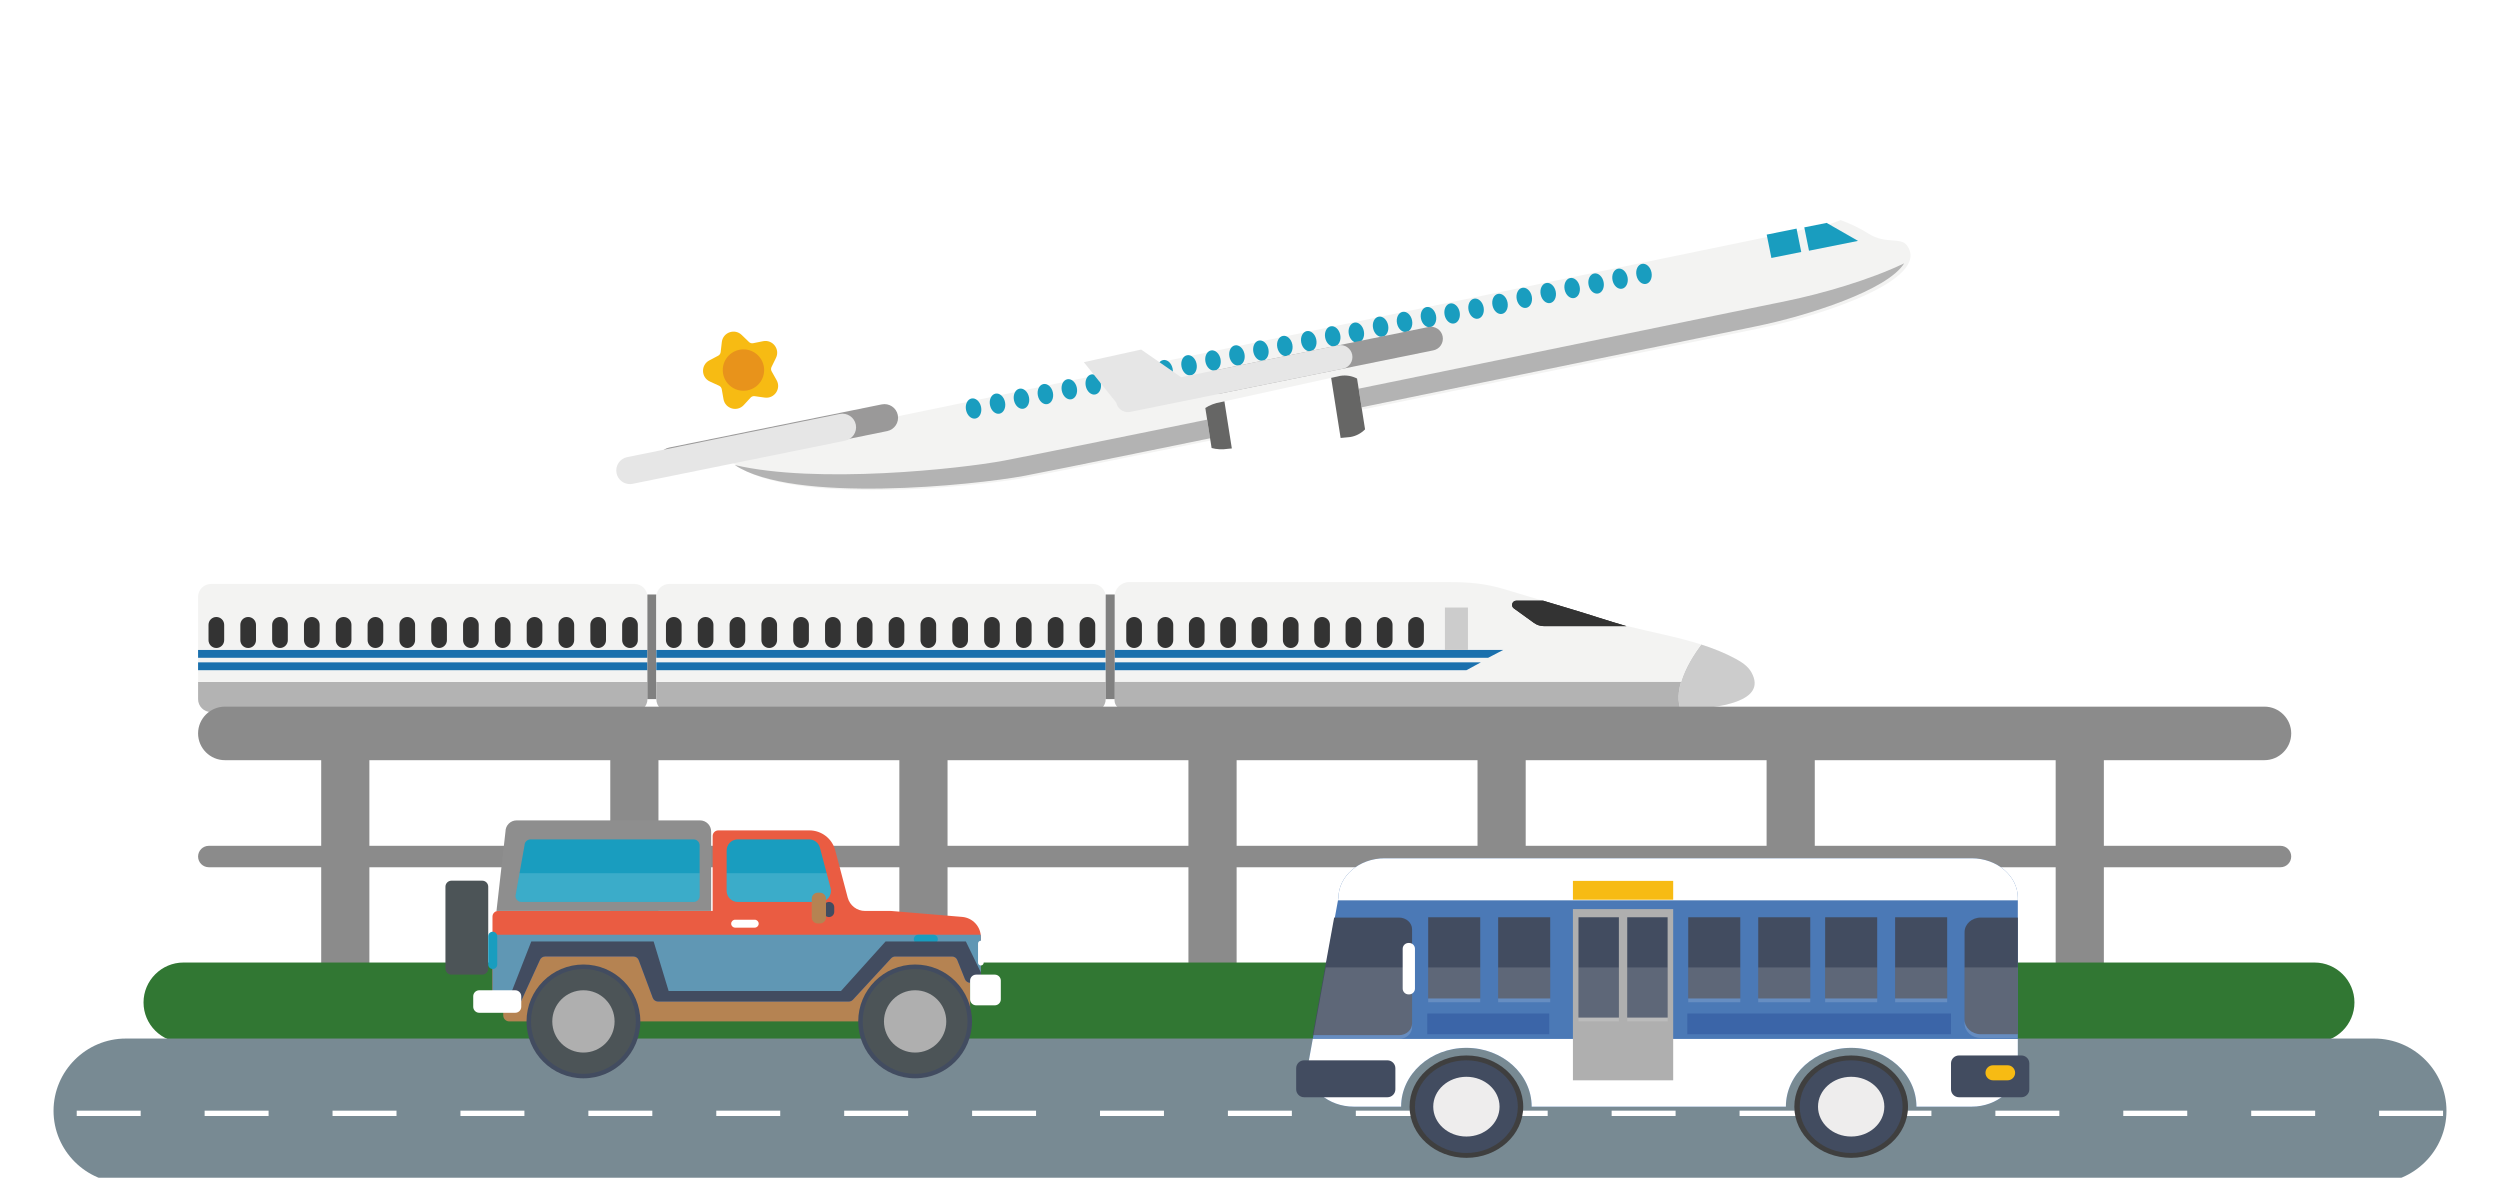 <?xml version="1.0" encoding="utf-8"?>
<!-- Generator: Adobe Illustrator 12.0.0, SVG Export Plug-In . SVG Version: 6.00 Build 51448)  -->
<!DOCTYPE svg PUBLIC "-//W3C//DTD SVG 1.1//EN" "http://www.w3.org/Graphics/SVG/1.1/DTD/svg11.dtd">
<svg  version="1.1"
	 xmlns:x="http://ns.adobe.com/Extensibility/1.0/" xmlns:i="http://ns.adobe.com/AdobeIllustrator/10.0/" xmlns:graph="http://ns.adobe.com/Graphs/1.0/" i:viewOrigin="188 407" i:rulerOrigin="0 0" i:pageBounds="0 595.2754 841.8896 0"
	 xmlns="http://www.w3.org/2000/svg" xmlns:xlink="http://www.w3.org/1999/xlink" xmlns:a="http://ns.adobe.com/AdobeSVGViewerExtensions/3.0/" width="467" height="221"
	 viewBox="0 0 467 221" overflow="visible" enable-background="new 0 0 467 221" xml:space="preserve">
<g id="レイヤー_1" i:layer="yes" i:dimmedPercent="50" i:rgbTrio="#4F008000FFFF">
	<g>
		<defs>
			<rect id="XMLID_1_" width="467" height="220"/>
		</defs>
		<clipPath id="XMLID_3_">
			<use xlink:href="#XMLID_1_" />
		</clipPath>
		<g clip-path="url(#XMLID_3_)">
			<g>
				<path i:knockout="Off" fill="#FFFFFF" d="M355.478,45.66c-1.161-1.606-3.995-0.192-7.124-2.169
					c-13.021-8.226-29.23-2.53-29.23-2.53L181.64,70.781c-7.534,0.687-18.012,0.391-27.644-4.029
					c-17.417-7.991-25.313-12.667-25.313-12.667l-13.229,2.829l19.224,24.484c-0.191,0.978-0.401,3.339,1.564,4.938
					c9.891,8.045,45.313,4.434,54.935,2.647s124.916-25.41,136.774-27.838C339.809,58.716,360.052,51.987,355.478,45.66z"/>
				<path i:knockout="Off" fill="#F3F3F2" d="M356.225,45.85c-1.16-1.605-3.994-0.192-7.123-2.168
					c-1.719-1.086-3.494-1.923-5.279-2.569l-1.861,0.713L135.542,84.392c0.232,0.742,0.666,1.498,1.447,2.133
					c9.891,8.045,45.314,4.434,54.935,2.647c9.621-1.787,124.916-25.41,136.774-27.838C340.556,58.906,360.799,52.177,356.225,45.85
					z"/>
				<g>
					
						<ellipse i:knockout="Off" transform="matrix(0.981 -0.197 0.197 0.981 -11.462 37.227)" fill="#199DBF" cx="181.737" cy="76.335" rx="1.432" ry="1.909"/>
					
						<ellipse i:knockout="Off" transform="matrix(0.981 -0.197 0.197 0.981 -11.197 38.082)" fill="#199DBF" cx="186.208" cy="75.438" rx="1.432" ry="1.909"/>
					
						<ellipse i:knockout="Off" transform="matrix(0.981 -0.197 0.197 0.981 -10.929 38.917)" fill="#199DBF" cx="190.678" cy="74.542" rx="1.431" ry="1.909"/>
					
						<ellipse i:knockout="Off" transform="matrix(0.981 -0.197 0.197 0.981 -10.672 39.812)" fill="#199DBF" cx="195.149" cy="73.646" rx="1.432" ry="1.909"/>
					
						<ellipse i:knockout="Off" transform="matrix(0.981 -0.197 0.197 0.981 -10.408 40.674)" fill="#199DBF" cx="199.619" cy="72.749" rx="1.432" ry="1.909"/>
					
						<ellipse i:knockout="Off" transform="matrix(0.981 -0.197 0.197 0.981 -10.145 41.535)" fill="#199DBF" cx="204.09" cy="71.853" rx="1.432" ry="1.909"/>
					
						<ellipse i:knockout="Off" transform="matrix(0.981 -0.197 0.197 0.981 -9.881 42.397)" fill="#199DBF" cx="208.561" cy="70.956" rx="1.432" ry="1.909"/>
					
						<ellipse i:knockout="Off" transform="matrix(0.981 -0.197 0.197 0.981 -9.618 43.266)" fill="#199DBF" cx="213.031" cy="70.06" rx="1.431" ry="1.909"/>
					
						<ellipse i:knockout="Off" transform="matrix(0.981 -0.197 0.197 0.981 -9.355 44.128)" fill="#199DBF" cx="217.502" cy="69.164" rx="1.431" ry="1.909"/>
					
						<ellipse i:knockout="Off" transform="matrix(0.981 -0.197 0.197 0.981 -9.091 44.989)" fill="#199DBF" cx="221.973" cy="68.267" rx="1.431" ry="1.909"/>
					
						<ellipse i:knockout="Off" transform="matrix(0.981 -0.197 0.197 0.981 -8.827 45.851)" fill="#199DBF" cx="226.443" cy="67.371" rx="1.431" ry="1.909"/>
					
						<ellipse i:knockout="Off" transform="matrix(0.981 -0.197 0.197 0.981 -8.56 46.665)" fill="#199DBF" cx="230.914" cy="66.475" rx="1.431" ry="1.909"/>
					
						<ellipse i:knockout="Off" transform="matrix(0.981 -0.197 0.197 0.981 -8.297 47.526)" fill="#199DBF" cx="235.385" cy="65.578" rx="1.431" ry="1.909"/>
					
						<ellipse i:knockout="Off" transform="matrix(0.981 -0.197 0.197 0.981 -8.036 48.42)" fill="#199DBF" cx="239.855" cy="64.682" rx="1.432" ry="1.909"/>
					
						<ellipse i:knockout="Off" transform="matrix(0.981 -0.197 0.197 0.981 -7.772 49.281)" fill="#199DBF" cx="244.326" cy="63.785" rx="1.432" ry="1.909"/>
					
						<ellipse i:knockout="Off" transform="matrix(0.981 -0.197 0.197 0.981 -7.508 50.143)" fill="#199DBF" cx="248.796" cy="62.889" rx="1.432" ry="1.909"/>
					
						<ellipse i:knockout="Off" transform="matrix(0.981 -0.196 0.196 0.981 -7.243 50.961)" fill="#199DBF" cx="253.267" cy="61.993" rx="1.432" ry="1.909"/>
					
						<ellipse i:knockout="Off" transform="matrix(0.981 -0.197 0.197 0.981 -6.982 51.866)" fill="#199DBF" cx="257.738" cy="61.096" rx="1.432" ry="1.909"/>
					
						<ellipse i:knockout="Off" transform="matrix(0.981 -0.197 0.197 0.981 -6.718 52.727)" fill="#199DBF" cx="262.208" cy="60.2" rx="1.432" ry="1.909"/>
					
						<ellipse i:knockout="Off" transform="matrix(0.981 -0.197 0.197 0.981 -6.455 53.589)" fill="#199DBF" cx="266.679" cy="59.303" rx="1.432" ry="1.909"/>
					
						<ellipse i:knockout="Off" transform="matrix(0.981 -0.196 0.196 0.981 -6.19 54.404)" fill="#199DBF" cx="271.15" cy="58.407" rx="1.432" ry="1.908"/>
					
						<ellipse i:knockout="Off" transform="matrix(0.981 -0.196 0.196 0.981 -5.927 55.265)" fill="#199DBF" cx="275.621" cy="57.511" rx="1.432" ry="1.909"/>
					
						<ellipse i:knockout="Off" transform="matrix(0.981 -0.196 0.196 0.981 -5.664 56.125)" fill="#199DBF" cx="280.091" cy="56.614" rx="1.432" ry="1.909"/>
					
						<ellipse i:knockout="Off" transform="matrix(0.981 -0.197 0.197 0.981 -5.401 57.035)" fill="#199DBF" cx="284.562" cy="55.718" rx="1.432" ry="1.909"/>
					
						<ellipse i:knockout="Off" transform="matrix(0.981 -0.197 0.197 0.981 -5.137 57.896)" fill="#199DBF" cx="289.033" cy="54.822" rx="1.432" ry="1.909"/>
					
						<ellipse i:knockout="Off" transform="matrix(0.981 -0.197 0.197 0.981 -4.874 58.728)" fill="#199DBF" cx="293.503" cy="53.925" rx="1.431" ry="1.909"/>
					
						<ellipse i:knockout="Off" transform="matrix(0.981 -0.197 0.197 0.981 -4.61 59.639)" fill="#199DBF" cx="297.974" cy="53.029" rx="1.431" ry="1.909"/>
					
						<ellipse i:knockout="Off" transform="matrix(0.981 -0.197 0.197 0.981 -4.346 60.501)" fill="#199DBF" cx="302.444" cy="52.133" rx="1.431" ry="1.909"/>
					
						<ellipse i:knockout="Off" transform="matrix(0.981 -0.197 0.197 0.981 -4.082 61.363)" fill="#199DBF" cx="306.915" cy="51.236" rx="1.431" ry="1.909"/>
				</g>
				<path i:knockout="Off" fill="#B3B3B3" d="M333.782,56.206c-12.677,2.603-135.935,27.921-146.22,29.837
					c-8.364,1.559-34.967,4.42-50.306,0.823c10.878,7.263,44.753,3.764,54.128,2.015c9.62-1.794,124.896-25.507,136.752-27.944
					c9.515-1.956,24.417-6.687,27.568-11.748C349.267,52.291,340.33,54.861,333.782,56.206z"/>
				<g i:knockout="Off">
					<path i:knockout="Off" fill="#9A9999" d="M125.638,88.639c-1.239,0.066-2.373-0.783-2.627-2.036
						c-0.279-1.377,0.61-2.721,1.988-3l39.709-8.063c1.382-0.278,2.721,0.61,3.001,1.988c0.279,1.377-0.61,2.721-1.988,3.001
						l-39.709,8.063C125.886,88.616,125.761,88.632,125.638,88.639z"/>
				</g>
				<g i:knockout="Off">
					<path i:knockout="Off" fill="#E6E6E6" d="M117.795,90.426c-1.239,0.066-2.372-0.783-2.626-2.036
						c-0.28-1.377,0.61-2.721,1.988-3l39.709-8.063c1.381-0.278,2.721,0.61,3,1.988s-0.61,2.721-1.987,3l-39.709,8.063
						C118.044,90.403,117.919,90.419,117.795,90.426z"/>
				</g>
				<g i:knockout="Off">
					<line i:knockout="Off" fill="#FFFFFF" x1="227.595" y1="71.328" x2="267.305" y2="63.265"/>
					<path i:knockout="Off" fill="#9A9999" d="M227.71,73.552c-1.083,0.058-2.075-0.685-2.298-1.781
						c-0.245-1.205,0.534-2.38,1.739-2.625l39.709-8.063c1.203-0.241,2.381,0.534,2.625,1.739c0.245,1.206-0.533,2.38-1.739,2.625
						l-39.709,8.063C227.929,73.532,227.819,73.546,227.71,73.552z"/>
				</g>
				<path i:knockout="Off" fill="#E6E6E6" d="M252.59,66.252c-0.244-1.206-1.42-1.982-2.625-1.739l-29.323,5.954l-7.472-5.17
					l-10.706,2.358l6.052,7.546c0.223,1.096,1.214,1.839,2.298,1.781c0.108-0.006,0.218-0.02,0.328-0.042l39.709-8.063
					C252.057,68.633,252.835,67.458,252.59,66.252z"/>
				<g>
					<path i:knockout="Off" fill="#FFFFFF" d="M250.405,70.199l-22.414,4.932c-1.072,0.169-2.04,0.554-2.842,1.078l1.179,7.48
						c0.924,0.251,1.963,0.321,3.036,0.151l22.845-2.201c1.085-0.171,2.04-0.689,2.785-1.436l-1.496-9.496
						C252.559,70.228,251.49,70.028,250.405,70.199z"/>
					<path i:knockout="Off" fill="#666665" d="M228.72,74.971l-0.728,0.16c-1.072,0.169-2.04,0.554-2.842,1.078l1.179,7.48
						c0.924,0.251,1.963,0.321,3.036,0.151l0.742-0.071L228.72,74.971z"/>
					<path i:knockout="Off" fill="#666665" d="M250.405,70.199l-1.746,0.385l1.769,11.227l1.781-0.171
						c1.085-0.171,2.04-0.689,2.785-1.436l-1.496-9.496C252.559,70.228,251.49,70.028,250.405,70.199z"/>
				</g>
				<polygon i:knockout="Off" fill="#199DBF" points="337.918,46.835 347.08,44.998 341.215,41.635 337.043,42.472 				"/>
				
					<rect x="330.212" y="43.315" i:knockout="Off" transform="matrix(0.981 -0.197 0.197 0.981 -2.452 66.383)" fill="#199DBF" width="5.686" height="4.45"/>
				<path i:knockout="Off" fill="#F7BB13" d="M144.951,66.858l-0.83,1.696c-0.127,0.259-0.118,0.563,0.023,0.814l0.927,1.646
					c0.894,1.587-0.42,3.511-2.224,3.255l-1.87-0.265c-0.285-0.041-0.572,0.062-0.768,0.274l-1.278,1.39
					c-1.233,1.341-3.469,0.686-3.783-1.109l-0.326-1.86c-0.05-0.284-0.236-0.525-0.498-0.646l-1.717-0.786
					c-1.657-0.759-1.724-3.087-0.115-3.941l1.668-0.884c0.255-0.135,0.427-0.387,0.46-0.673l0.217-1.875
					c0.209-1.81,2.403-2.594,3.712-1.327l1.357,1.313c0.207,0.2,0.5,0.286,0.782,0.229l1.851-0.373
					C144.329,63.377,145.752,65.222,144.951,66.858z"/>
				<circle i:knockout="Off" fill="#E8931B" cx="138.877" cy="69.128" r="3.866"/>
			</g>
		</g>
		<g clip-path="url(#XMLID_3_)">
			<path i:knockout="Off" fill="#333333" d="M40.414,121.045L40.414,121.045c-0.809,0-1.463-0.654-1.463-1.463v-2.865
				c0-0.808,0.655-1.463,1.463-1.463l0,0c0.808,0,1.463,0.655,1.463,1.463v2.865C41.877,120.391,41.222,121.045,40.414,121.045z"/>
			<g>
				<path i:knockout="Off" fill="#B3B3B3" d="M37,127.38v3.214c0,1.334,1.082,2.416,2.416,2.416h79.112
					c1.334,0,2.416-1.082,2.416-2.416v-3.214H37z"/>
				<path i:knockout="Off" fill="#F3F3F2" d="M120.943,111.498c0-1.334-1.082-2.416-2.416-2.416H39.416
					c-1.334,0-2.416,1.082-2.416,2.416v15.882h83.943V111.498z"/>
			</g>
			<rect x="37" y="121.411" i:knockout="Off" fill="#1A70AD" width="83.943" height="1.463"/>
			<rect x="37" y="123.728" i:knockout="Off" fill="#1A70AD" width="83.943" height="1.464"/>
			<rect x="120.932" y="111.049" i:knockout="Off" fill="#808080" width="1.679" height="19.545"/>
			<path i:knockout="Off" fill="#333333" d="M40.414,121.045L40.414,121.045c-0.809,0-1.463-0.654-1.463-1.463v-2.865
				c0-0.808,0.655-1.463,1.463-1.463l0,0c0.808,0,1.463,0.655,1.463,1.463v2.865C41.877,120.391,41.222,121.045,40.414,121.045z"/>
			<path i:knockout="Off" fill="#333333" d="M46.357,121.045L46.357,121.045c-0.808,0-1.463-0.654-1.463-1.463v-2.865
				c0-0.808,0.655-1.463,1.463-1.463l0,0c0.808,0,1.463,0.655,1.463,1.463v2.865C47.82,120.391,47.166,121.045,46.357,121.045z"/>
			<path i:knockout="Off" fill="#333333" d="M52.301,121.045L52.301,121.045c-0.808,0-1.463-0.654-1.463-1.463v-2.865
				c0-0.808,0.655-1.463,1.463-1.463h0c0.808,0,1.463,0.655,1.463,1.463v2.865C53.764,120.391,53.109,121.045,52.301,121.045z"/>
			<path i:knockout="Off" fill="#333333" d="M58.245,121.045L58.245,121.045c-0.808,0-1.463-0.654-1.463-1.463v-2.865
				c0-0.808,0.655-1.463,1.463-1.463l0,0c0.808,0,1.463,0.655,1.463,1.463v2.865C59.708,120.391,59.053,121.045,58.245,121.045z"/>
			<path i:knockout="Off" fill="#333333" d="M64.188,121.045L64.188,121.045c-0.808,0-1.463-0.654-1.463-1.463v-2.865
				c0-0.808,0.655-1.463,1.463-1.463l0,0c0.808,0,1.463,0.655,1.463,1.463v2.865C65.651,120.391,64.997,121.045,64.188,121.045z"/>
			<path i:knockout="Off" fill="#333333" d="M70.132,121.045L70.132,121.045c-0.808,0-1.463-0.654-1.463-1.463v-2.865
				c0-0.808,0.655-1.463,1.463-1.463l0,0c0.808,0,1.463,0.655,1.463,1.463v2.865C71.595,120.391,70.94,121.045,70.132,121.045z"/>
			<path i:knockout="Off" fill="#333333" d="M76.076,121.045L76.076,121.045c-0.808,0-1.463-0.654-1.463-1.463v-2.865
				c0-0.808,0.655-1.463,1.463-1.463l0,0c0.808,0,1.463,0.655,1.463,1.463v2.865C77.539,120.391,76.884,121.045,76.076,121.045z"/>
			<path i:knockout="Off" fill="#333333" d="M82.02,121.045L82.02,121.045c-0.808,0-1.463-0.654-1.463-1.463v-2.865
				c0-0.808,0.655-1.463,1.463-1.463l0,0c0.808,0,1.463,0.655,1.463,1.463v2.865C83.482,120.391,82.828,121.045,82.02,121.045z"/>
			<path i:knockout="Off" fill="#333333" d="M87.963,121.045L87.963,121.045c-0.808,0-1.463-0.654-1.463-1.463v-2.865
				c0-0.808,0.655-1.463,1.463-1.463l0,0c0.808,0,1.463,0.655,1.463,1.463v2.865C89.426,120.391,88.771,121.045,87.963,121.045z"/>
			<path i:knockout="Off" fill="#333333" d="M93.907,121.045L93.907,121.045c-0.808,0-1.463-0.654-1.463-1.463v-2.865
				c0-0.808,0.655-1.463,1.463-1.463l0,0c0.808,0,1.463,0.655,1.463,1.463v2.865C95.37,120.391,94.715,121.045,93.907,121.045z"/>
			<path i:knockout="Off" fill="#333333" d="M99.851,121.045L99.851,121.045c-0.808,0-1.463-0.654-1.463-1.463v-2.865
				c0-0.808,0.655-1.463,1.463-1.463l0,0c0.808,0,1.463,0.655,1.463,1.463v2.865C101.313,120.391,100.658,121.045,99.851,121.045z"
				/>
			<path i:knockout="Off" fill="#333333" d="M105.794,121.045L105.794,121.045c-0.808,0-1.463-0.654-1.463-1.463v-2.865
				c0-0.808,0.655-1.463,1.463-1.463l0,0c0.808,0,1.463,0.655,1.463,1.463v2.865C107.257,120.391,106.602,121.045,105.794,121.045z"
				/>
			<path i:knockout="Off" fill="#333333" d="M111.738,121.045L111.738,121.045c-0.808,0-1.463-0.654-1.463-1.463v-2.865
				c0-0.808,0.655-1.463,1.463-1.463l0,0c0.808,0,1.463,0.655,1.463,1.463v2.865C113.201,120.391,112.546,121.045,111.738,121.045z"
				/>
			<path i:knockout="Off" fill="#333333" d="M117.682,121.045L117.682,121.045c-0.808,0-1.463-0.654-1.463-1.463v-2.865
				c0-0.808,0.655-1.463,1.463-1.463l0,0c0.808,0,1.463,0.655,1.463,1.463v2.865C119.145,120.391,118.489,121.045,117.682,121.045z"
				/>
			<g>
				<path i:knockout="Off" fill="#CCCCCC" d="M317.781,120.391c2.245,0.716,4.422,1.575,6.466,2.686
					c1.146,0.623,2.288,1.38,2.921,2.52c3.01,5.421-5.837,6.738-13.224,7.003C312.476,128.631,315.465,123.431,317.781,120.391z"/>
				<g>
					<path i:knockout="Off" fill="#F3F3F2" d="M208.189,111.475c0-1.515,1.229-2.743,2.743-2.743h31.179c6.813,0,13.624,0,20.437,0
						c2.638,0,5.275,0,7.913,0c3.862,0,6.9,0.232,10.578,1.336c3.195,0.958,6.39,1.917,9.584,2.875
						c4.45,1.335,8.891,2.88,13.396,4.019c4.524,1.143,9.28,2.001,13.762,3.43c-1.375,1.805-2.988,4.371-3.764,6.989H208.189
						V111.475z"/>
					<path i:knockout="Off" fill="#B3B3B3" d="M314.018,127.38c-0.531,1.792-0.67,3.606-0.073,5.219
						c-3.45,0.124-90.277,0.02-103.95,0.003c-0.998-0.002-1.805-0.811-1.805-1.809v-3.413H314.018z"/>
				</g>
				<g>
					<path i:knockout="Off" fill="#333333" d="M282.787,113.647l3.756,2.71c0.543,0.394,1.195,0.604,1.865,0.604h15.405
						c-3.438-0.992-6.849-2.142-10.265-3.166c-1.766-0.529-3.531-1.059-5.299-1.589h-4.996
						C282.482,112.206,282.162,113.195,282.787,113.647z"/>
				</g>
				<path i:knockout="Off" fill="#333333" d="M282.787,113.647l3.756,2.71c0.543,0.394,1.195,0.604,1.865,0.604h15.405
					c-3.438-0.992-6.849-2.142-10.265-3.166c-1.766-0.529-3.531-1.059-5.299-1.589h-4.996
					C282.482,112.206,282.162,113.195,282.787,113.647z"/>
				<polygon i:knockout="Off" fill="#1A70AD" points="276.617,123.728 208.189,123.728 208.189,125.191 273.936,125.191 				"/>
				<polygon i:knockout="Off" fill="#1A70AD" points="280.794,121.411 208.189,121.411 208.189,122.874 277.989,122.874 				"/>
				<rect x="269.912" y="113.486" i:knockout="Off" fill="#CCCCCC" width="4.298" height="7.925"/>
				<path i:knockout="Off" fill="#333333" d="M264.518,121.045L264.518,121.045c0.808,0,1.463-0.654,1.463-1.463v-2.865
					c0-0.808-0.655-1.463-1.463-1.463l0,0c-0.809,0-1.463,0.655-1.463,1.463v2.865C263.055,120.391,263.709,121.045,264.518,121.045
					z"/>
				<path i:knockout="Off" fill="#333333" d="M258.665,121.045L258.665,121.045c0.808,0,1.463-0.654,1.463-1.463v-2.865
					c0-0.808-0.655-1.463-1.463-1.463l0,0c-0.808,0-1.463,0.655-1.463,1.463v2.865C257.202,120.391,257.857,121.045,258.665,121.045
					z"/>
				<path i:knockout="Off" fill="#333333" d="M252.813,121.045L252.813,121.045c0.809,0,1.463-0.654,1.463-1.463v-2.865
					c0-0.808-0.654-1.463-1.463-1.463l0,0c-0.808,0-1.463,0.655-1.463,1.463v2.865C251.35,120.391,252.005,121.045,252.813,121.045z
					"/>
				<path i:knockout="Off" fill="#333333" d="M246.961,121.045L246.961,121.045c0.808,0,1.463-0.654,1.463-1.463v-2.865
					c0-0.808-0.655-1.463-1.463-1.463l0,0c-0.809,0-1.463,0.655-1.463,1.463v2.865C245.498,120.391,246.152,121.045,246.961,121.045
					z"/>
				<path i:knockout="Off" fill="#333333" d="M241.108,121.045L241.108,121.045c0.808,0,1.463-0.654,1.463-1.463v-2.865
					c0-0.808-0.655-1.463-1.463-1.463l0,0c-0.808,0-1.463,0.655-1.463,1.463v2.865C239.646,120.391,240.301,121.045,241.108,121.045
					z"/>
				<path i:knockout="Off" fill="#333333" d="M235.256,121.045L235.256,121.045c0.809,0,1.463-0.654,1.463-1.463v-2.865
					c0-0.808-0.654-1.463-1.463-1.463l0,0c-0.808,0-1.463,0.655-1.463,1.463v2.865C233.793,120.391,234.448,121.045,235.256,121.045
					z"/>
				<path i:knockout="Off" fill="#333333" d="M229.404,121.045L229.404,121.045c0.808,0,1.463-0.654,1.463-1.463v-2.865
					c0-0.808-0.655-1.463-1.463-1.463h0c-0.808,0-1.463,0.655-1.463,1.463v2.865C227.941,120.391,228.596,121.045,229.404,121.045z"
					/>
				<path i:knockout="Off" fill="#333333" d="M223.552,121.045L223.552,121.045c0.808,0,1.463-0.654,1.463-1.463v-2.865
					c0-0.808-0.655-1.463-1.463-1.463l0,0c-0.808,0-1.463,0.655-1.463,1.463v2.865C222.089,120.391,222.744,121.045,223.552,121.045
					z"/>
				<path i:knockout="Off" fill="#333333" d="M217.699,121.045L217.699,121.045c0.808,0,1.463-0.654,1.463-1.463v-2.865
					c0-0.808-0.655-1.463-1.463-1.463l0,0c-0.808,0-1.463,0.655-1.463,1.463v2.865C216.236,120.391,216.892,121.045,217.699,121.045
					z"/>
				<path i:knockout="Off" fill="#333333" d="M211.847,121.045L211.847,121.045c0.808,0,1.463-0.654,1.463-1.463v-2.865
					c0-0.808-0.655-1.463-1.463-1.463l0,0c-0.808,0-1.463,0.655-1.463,1.463v2.865C210.384,120.391,211.039,121.045,211.847,121.045
					z"/>
			</g>
			<path i:knockout="Off" fill="#333333" d="M203.13,121.045L203.13,121.045c0.808,0,1.463-0.654,1.463-1.463v-2.865
				c0-0.808-0.655-1.463-1.463-1.463l0,0c-0.808,0-1.463,0.655-1.463,1.463v2.865C201.667,120.391,202.322,121.045,203.13,121.045z"
				/>
			<g>
				<path i:knockout="Off" fill="#B3B3B3" d="M206.544,127.38v3.214c0,1.334-1.082,2.416-2.416,2.416h-79.111
					c-1.334,0-2.416-1.082-2.416-2.416v-3.214H206.544z"/>
				<path i:knockout="Off" fill="#F3F3F2" d="M122.601,111.498c0-1.334,1.082-2.416,2.416-2.416h79.111
					c1.334,0,2.416,1.082,2.416,2.416v15.882h-83.943V111.498z"/>
			</g>
			<rect x="122.601" y="121.411" i:knockout="Off" fill="#1A70AD" width="83.943" height="1.463"/>
			<rect x="122.601" y="123.728" i:knockout="Off" fill="#1A70AD" width="83.943" height="1.464"/>
			<rect x="206.544" y="111.049" i:knockout="Off" fill="#808080" width="1.679" height="19.545"/>
			<path i:knockout="Off" fill="#333333" d="M203.13,121.045L203.13,121.045c0.808,0,1.463-0.654,1.463-1.463v-2.865
				c0-0.808-0.655-1.463-1.463-1.463l0,0c-0.808,0-1.463,0.655-1.463,1.463v2.865C201.667,120.391,202.322,121.045,203.13,121.045z"
				/>
			<path i:knockout="Off" fill="#333333" d="M197.187,121.045L197.187,121.045c0.808,0,1.463-0.654,1.463-1.463v-2.865
				c0-0.808-0.655-1.463-1.463-1.463l0,0c-0.809,0-1.463,0.655-1.463,1.463v2.865C195.723,120.391,196.378,121.045,197.187,121.045z
				"/>
			<path i:knockout="Off" fill="#333333" d="M191.243,121.045L191.243,121.045c0.808,0,1.463-0.654,1.463-1.463v-2.865
				c0-0.808-0.655-1.463-1.463-1.463l0,0c-0.808,0-1.463,0.655-1.463,1.463v2.865C189.779,120.391,190.435,121.045,191.243,121.045z
				"/>
			<path i:knockout="Off" fill="#333333" d="M185.299,121.045L185.299,121.045c0.808,0,1.463-0.654,1.463-1.463v-2.865
				c0-0.808-0.655-1.463-1.463-1.463l0,0c-0.808,0-1.463,0.655-1.463,1.463v2.865C183.836,120.391,184.491,121.045,185.299,121.045z
				"/>
			<path i:knockout="Off" fill="#333333" d="M179.355,121.045L179.355,121.045c0.808,0,1.463-0.654,1.463-1.463v-2.865
				c0-0.808-0.655-1.463-1.463-1.463h0c-0.808,0-1.463,0.655-1.463,1.463v2.865C177.892,120.391,178.547,121.045,179.355,121.045z"
				/>
			<path i:knockout="Off" fill="#333333" d="M173.412,121.045L173.412,121.045c0.808,0,1.463-0.654,1.463-1.463v-2.865
				c0-0.808-0.655-1.463-1.463-1.463l0,0c-0.808,0-1.463,0.655-1.463,1.463v2.865C171.949,120.391,172.604,121.045,173.412,121.045z
				"/>
			<path i:knockout="Off" fill="#333333" d="M167.468,121.045L167.468,121.045c0.808,0,1.463-0.654,1.463-1.463v-2.865
				c0-0.808-0.655-1.463-1.463-1.463h0c-0.808,0-1.463,0.655-1.463,1.463v2.865C166.005,120.391,166.66,121.045,167.468,121.045z"/>
			<path i:knockout="Off" fill="#333333" d="M161.524,121.045L161.524,121.045c0.808,0,1.463-0.654,1.463-1.463v-2.865
				c0-0.808-0.655-1.463-1.463-1.463l0,0c-0.808,0-1.463,0.655-1.463,1.463v2.865C160.061,120.391,160.716,121.045,161.524,121.045z
				"/>
			<path i:knockout="Off" fill="#333333" d="M155.581,121.045L155.581,121.045c0.808,0,1.463-0.654,1.463-1.463v-2.865
				c0-0.808-0.655-1.463-1.463-1.463l0,0c-0.808,0-1.463,0.655-1.463,1.463v2.865C154.118,120.391,154.772,121.045,155.581,121.045z
				"/>
			<path i:knockout="Off" fill="#333333" d="M149.637,121.045L149.637,121.045c0.808,0,1.463-0.654,1.463-1.463v-2.865
				c0-0.808-0.655-1.463-1.463-1.463h0c-0.808,0-1.463,0.655-1.463,1.463v2.865C148.174,120.391,148.829,121.045,149.637,121.045z"
				/>
			<path i:knockout="Off" fill="#333333" d="M143.693,121.045L143.693,121.045c0.808,0,1.463-0.654,1.463-1.463v-2.865
				c0-0.808-0.655-1.463-1.463-1.463l0,0c-0.808,0-1.463,0.655-1.463,1.463v2.865C142.23,120.391,142.885,121.045,143.693,121.045z"
				/>
			<path i:knockout="Off" fill="#333333" d="M137.75,121.045L137.75,121.045c0.808,0,1.463-0.654,1.463-1.463v-2.865
				c0-0.808-0.655-1.463-1.463-1.463l0,0c-0.808,0-1.463,0.655-1.463,1.463v2.865C136.287,120.391,136.941,121.045,137.75,121.045z"
				/>
			<path i:knockout="Off" fill="#333333" d="M131.806,121.045L131.806,121.045c0.808,0,1.463-0.654,1.463-1.463v-2.865
				c0-0.808-0.655-1.463-1.463-1.463l0,0c-0.808,0-1.463,0.655-1.463,1.463v2.865C130.343,120.391,130.998,121.045,131.806,121.045z
				"/>
			<path i:knockout="Off" fill="#333333" d="M125.862,121.045L125.862,121.045c0.808,0,1.463-0.654,1.463-1.463v-2.865
				c0-0.808-0.655-1.463-1.463-1.463l0,0c-0.808,0-1.463,0.655-1.463,1.463v2.865C124.399,120.391,125.054,121.045,125.862,121.045z
				"/>
		</g>
		<g i:knockout="Off" clip-path="url(#XMLID_3_)">
			<g>
				<g i:knockout="Off">
					<path i:knockout="Off" fill="#8B8B8B" d="M428,137c0,2.75-2.25,5-5,5H42c-2.75,0-5-2.25-5-5l0,0c0-2.75,2.25-5,5-5h381
						C425.75,132,428,134.25,428,137L428,137z"/>
				</g>
				<g i:knockout="Off">
					<path i:knockout="Off" fill="#8B8B8B" d="M428,160c0,1.1-0.9,2-2,2H39c-1.1,0-2-0.9-2-2l0,0c0-1.1,0.9-2,2-2h387
						C427.1,158,428,158.9,428,160L428,160z"/>
				</g>
				<rect x="60" y="140" i:knockout="Off" fill="#8B8B8B" width="9" height="41"/>
				<rect x="114" y="140" i:knockout="Off" fill="#8B8B8B" width="9" height="41"/>
				<rect x="168" y="140" i:knockout="Off" fill="#8B8B8B" width="9" height="41"/>
				<rect x="222" y="140" i:knockout="Off" fill="#8B8B8B" width="9" height="41"/>
				<rect x="276" y="140" i:knockout="Off" fill="#8B8B8B" width="9" height="41"/>
				<rect x="330" y="140" i:knockout="Off" fill="#8B8B8B" width="9" height="41"/>
				<rect x="384" y="140" i:knockout="Off" fill="#8B8B8B" width="9" height="41"/>
			</g>
		</g>
		<path i:knockout="Off" clip-path="url(#XMLID_3_)" fill="#317733" d="M432.35,194.723H34.271c-4.104,0-7.461-3.357-7.461-7.461
			l0,0c0-4.104,3.357-7.461,7.461-7.461H432.35c4.104,0,7.461,3.357,7.461,7.461l0,0
			C439.811,191.365,436.453,194.723,432.35,194.723z"/>
		<g i:knockout="Off" clip-path="url(#XMLID_3_)">
			<path i:knockout="Off" fill="#788A93" d="M457,207.5c0,7.425-6.075,13.5-13.5,13.5h-420c-7.425,0-13.5-6.075-13.5-13.5l0,0
				c0-7.425,6.075-13.5,13.5-13.5h420C450.925,194,457,200.075,457,207.5L457,207.5z"/>
		</g>
		<g clip-path="url(#XMLID_3_)">
			<g i:knockout="Off">
				<path i:knockout="Off" fill="#FFFFFF" d="M456.363,208.473h-11.947v-1h11.947V208.473z M432.471,208.473h-11.947v-1h11.947
					V208.473z M408.576,208.473h-11.947v-1h11.947V208.473z M384.684,208.473h-11.947v-1h11.947V208.473z M360.789,208.473h-11.947
					v-1h11.947V208.473z M336.895,208.473h-11.945v-1h11.945V208.473z M313.002,208.473h-11.947v-1h11.947V208.473z
					 M289.107,208.473h-11.945v-1h11.945V208.473z M265.215,208.473h-11.947v-1h11.947V208.473z M241.32,208.473h-11.946v-1h11.946
					V208.473z M217.427,208.473h-11.946v-1h11.946V208.473z M193.534,208.473h-11.946v-1h11.946V208.473z M169.64,208.473h-11.946
					v-1h11.946V208.473z M145.747,208.473H133.8v-1h11.946V208.473z M121.853,208.473h-11.946v-1h11.946V208.473z M97.959,208.473
					H86.012v-1h11.947V208.473z M74.066,208.473H62.119v-1h11.947V208.473z M50.172,208.473H38.225v-1h11.947V208.473z
					 M26.279,208.473H14.332v-1h11.947V208.473z"/>
			</g>
		</g>
		<g clip-path="url(#XMLID_3_)">
			<path i:knockout="Off" fill="#4B79B6" d="M368.307,160.331H258.645c-4.744,0-8.626,3.321-8.626,7.38l-5.75,31.632
				c0,4.06,3.882,7.381,8.625,7.381h8.836c0-6.065,5.459-10.983,12.193-10.983s12.193,4.918,12.193,10.983h47.488
				c0-6.065,5.459-10.983,12.193-10.983s12.193,4.918,12.193,10.983h10.315c4.744,0,8.625-3.321,8.625-7.381v-31.632
				C376.932,163.652,373.051,160.331,368.307,160.331z"/>
			<path i:knockout="Off" fill="#FFFFFF" d="M245.227,194.07l-0.958,5.272c0,4.06,3.882,7.381,8.625,7.381h8.836
				c0-6.065,5.459-10.983,12.193-10.983s12.193,4.918,12.193,10.983h47.488c0-6.065,5.459-10.983,12.193-10.983
				s12.193,4.918,12.193,10.983h10.315c4.744,0,8.625-3.321,8.625-7.381v-5.272H245.227z"/>
			<path i:knockout="Off" fill="#FFFFFF" d="M376.932,168.18v-0.469c0-4.059-3.881-7.38-8.625-7.38H258.645
				c-4.744,0-8.626,3.321-8.626,7.38l-0.085,0.469H376.932z"/>
			<ellipse i:knockout="Off" fill="#3F3F3F" cx="273.923" cy="206.724" rx="10.617" ry="9.563"/>
			<ellipse i:knockout="Off" fill="#424C60" cx="273.923" cy="206.724" rx="9.608" ry="8.654"/>
			<ellipse i:knockout="Off" fill="#EEEDED" cx="273.923" cy="206.724" rx="6.194" ry="5.579"/>
			<ellipse i:knockout="Off" fill="#3F3F3F" cx="345.798" cy="206.724" rx="10.617" ry="9.563"/>
			<ellipse i:knockout="Off" fill="#424C60" cx="345.798" cy="206.724" rx="9.608" ry="8.654"/>
			<ellipse i:knockout="Off" fill="#EEEDED" cx="345.798" cy="206.724" rx="6.194" ry="5.579"/>
			<rect x="293.822" y="169.82" i:knockout="Off" fill="#AFAFAF" width="18.729" height="31.982"/>
			<g>
				<path i:knockout="Off" fill="#424C60" d="M376.932,193.192v-21.79h-6.926c-1.67,0-3.023,1.219-3.023,2.723v16.344
					c0,1.504,1.354,2.724,3.023,2.724H376.932z"/>
				<path i:knockout="Off" fill="#424C60" d="M263.778,191.172v-17.573c0-1.214-1.093-2.196-2.438-2.196h-12.119l-3.994,21.966
					h16.113C262.686,193.368,263.778,192.385,263.778,191.172z"/>
				<rect x="294.863" y="171.344" i:knockout="Off" fill="#424C60" width="7.543" height="18.744"/>
				<rect x="279.858" y="171.344" i:knockout="Off" fill="#424C60" width="9.721" height="15.171"/>
				<rect x="266.785" y="171.344" i:knockout="Off" fill="#424C60" width="9.721" height="15.171"/>
				<rect x="328.437" y="171.344" i:knockout="Off" fill="#424C60" width="9.721" height="15.171"/>
				<rect x="315.363" y="171.344" i:knockout="Off" fill="#424C60" width="9.721" height="15.171"/>
				<rect x="354.01" y="171.344" i:knockout="Off" fill="#424C60" width="9.721" height="15.171"/>
				<rect x="340.938" y="171.344" i:knockout="Off" fill="#424C60" width="9.721" height="15.171"/>
				<rect x="303.967" y="171.344" i:knockout="Off" fill="#424C60" width="7.544" height="18.744"/>
			</g>
			<g opacity="0.15">
				<path i:knockout="Off" fill="#FFFFFF" d="M366.982,180.715v10.457c0,1.504,1.354,2.723,3.023,2.723h6.926v-13.18H366.982z"/>
				<path i:knockout="Off" fill="#FFFFFF" d="M247.654,180.715l-2.428,13.355h16.113c1.346,0,2.438-0.982,2.438-2.196v-11.159
					H247.654z"/>
				<rect x="294.863" y="180.715" i:knockout="Off" fill="#FFFFFF" width="7.543" height="10.076"/>
				<rect x="279.858" y="180.715" i:knockout="Off" fill="#FFFFFF" width="9.721" height="6.503"/>
				<rect x="266.785" y="180.715" i:knockout="Off" fill="#FFFFFF" width="9.721" height="6.503"/>
				<rect x="328.437" y="180.715" i:knockout="Off" fill="#FFFFFF" width="9.721" height="6.503"/>
				<rect x="315.364" y="180.715" i:knockout="Off" fill="#FFFFFF" width="9.72" height="6.503"/>
				<rect x="354.01" y="180.715" i:knockout="Off" fill="#FFFFFF" width="9.721" height="6.503"/>
				<rect x="340.938" y="180.715" i:knockout="Off" fill="#FFFFFF" width="9.721" height="6.503"/>
				<rect x="303.967" y="180.715" i:knockout="Off" fill="#FFFFFF" width="7.544" height="10.076"/>
			</g>
			<rect x="293.822" y="164.549" i:knockout="Off" fill="#F7BB13" width="18.729" height="3.514"/>
			<rect x="266.607" y="189.326" i:knockout="Off" fill="#3B65A8" width="22.793" height="3.866"/>
			<rect x="315.186" y="189.326" i:knockout="Off" fill="#3B65A8" width="49.261" height="3.866"/>
			<path i:knockout="Off" fill="#424C60" d="M259.176,204.966h-15.572c-0.814,0-1.48-0.666-1.48-1.481v-3.935
				c0-0.814,0.666-1.481,1.48-1.481h15.572c0.814,0,1.48,0.667,1.48,1.481v3.935C260.656,204.3,259.99,204.966,259.176,204.966z"/>
			<path i:knockout="Off" fill="#424C60" d="M365.928,204.966h11.669c0.815,0,1.481-0.666,1.481-1.481v-4.843
				c0-0.815-0.666-1.481-1.481-1.481h-11.669c-0.814,0-1.481,0.666-1.481,1.481v4.843
				C364.446,204.3,365.113,204.966,365.928,204.966z"/>
			<path i:knockout="Off" fill="#FFFFFF" d="M263.109,185.753h0.117c0.599,0,1.088-0.489,1.088-1.088v-7.431
				c0-0.598-0.489-1.088-1.088-1.088h-0.117c-0.598,0-1.088,0.49-1.088,1.088v7.431
				C262.021,185.264,262.512,185.753,263.109,185.753z"/>
			<path i:knockout="Off" fill="#F7BB13" d="M375.02,201.803h-2.729c-0.773,0-1.405-0.633-1.405-1.405l0,0
				c0-0.773,0.632-1.406,1.405-1.406h2.729c0.773,0,1.406,0.633,1.406,1.406l0,0C376.426,201.17,375.793,201.803,375.02,201.803z"/>
		</g>
		<g clip-path="url(#XMLID_3_)">
			<path i:knockout="Off" fill="#B58352" d="M180.094,190.8H95.127c-0.617,0-1.121-0.505-1.121-1.122V177.55
				c0-0.616,0.504-1.121,1.121-1.121h84.967c0.617,0,1.122,0.505,1.122,1.121v12.128C181.215,190.295,180.71,190.8,180.094,190.8z"
				/>
			<circle i:knockout="Off" fill="#424C60" cx="108.985" cy="190.8" r="10.63"/>
			<path i:knockout="Off" fill="#EA5C42" d="M166.316,170.166h-4.727c-1.519,0-2.848-1.023-3.236-2.492l-2.336-8.844
				c-0.578-2.189-2.558-3.713-4.821-3.713h-17.021c-0.581,0-1.052,0.471-1.052,1.051v13.998H93.047
				c-0.581,0-1.051,0.471-1.051,1.051v16.218c0,0.581,0.471,1.052,1.051,1.052h2.947c0.411,0,0.785-0.24,0.956-0.614l3.925-8.586
				c0.171-0.374,0.545-0.614,0.957-0.614h16.494c0.439,0,0.833,0.273,0.986,0.685l2.622,7.043c0.153,0.411,0.546,0.685,0.985,0.685
				h35.634c0.294,0,0.574-0.123,0.773-0.338l7.137-7.736c0.199-0.215,0.479-0.338,0.773-0.338h10.605
				c0.43,0,0.817,0.262,0.976,0.661l1.435,3.585c0.159,0.399,0.546,0.661,0.976,0.661h0.947c0.581,0,1.051-0.471,1.051-1.052v-7.448
				c0-1.985-1.521-3.639-3.499-3.805l-13.056-1.094C166.552,170.171,166.434,170.166,166.316,170.166z"/>
			<path i:knockout="Off" fill="#6097B4" d="M91.996,174.605v12.829c0,0.581,0.471,1.052,1.051,1.052h2.947
				c0.411,0,0.785-0.24,0.956-0.614l3.925-8.586c0.171-0.374,0.545-0.614,0.957-0.614h16.494c0.439,0,0.833,0.273,0.986,0.685
				l2.622,7.043c0.153,0.411,0.546,0.685,0.985,0.685h35.634c0.293,0,0.574-0.123,0.773-0.338l7.137-7.736
				c0.199-0.215,0.479-0.338,0.773-0.338h10.605c0.43,0,0.817,0.262,0.976,0.661l1.435,3.585c0.159,0.399,0.546,0.661,0.976,0.661
				h0.947c0.581,0,1.051-0.471,1.051-1.052v-7.448c0-0.16-0.013-0.317-0.033-0.474H91.996z"/>
			<path i:knockout="Off" fill="#199DBF" d="M153.147,168.483h-15.338c-1.144,0-2.071-0.928-2.071-2.071v-7.541
				c0-1.145,0.927-2.072,2.071-2.072h13.347c0.94,0,1.763,0.634,2.002,1.543l1.992,7.541
				C155.498,167.197,154.507,168.483,153.147,168.483z"/>
			<circle i:knockout="Off" fill="#4C5457" cx="108.984" cy="190.8" r="9.791"/>
			<circle i:knockout="Off" fill="#AFAFAF" cx="108.985" cy="190.8" r="5.819"/>
			<circle i:knockout="Off" fill="#424C60" cx="170.945" cy="190.8" r="10.629"/>
			<circle i:knockout="Off" fill="#4C5457" cx="170.945" cy="190.8" r="9.791"/>
			<circle i:knockout="Off" fill="#AFAFAF" cx="170.945" cy="190.8" r="5.819"/>
			<path i:knockout="Off" fill="#8E8E8E" d="M96.508,153.247h34.253c1.15,0,2.082,0.933,2.082,2.082v14.837h-40.1l1.683-14.837
				C94.426,154.18,95.358,153.247,96.508,153.247z"/>
			<path i:knockout="Off" fill="#199DBF" d="M129.572,168.483H97.417c-0.617,0-1.122-0.505-1.122-1.122l1.683-9.44
				c0-0.616,0.505-1.122,1.122-1.122h30.472c0.617,0,1.122,0.506,1.122,1.122v9.44C130.693,167.979,130.188,168.483,129.572,168.483
				z"/>
			<path i:knockout="Off" opacity="0.15" fill="#FFFFFF" d="M154.418,163.108h-18.68v3.304c0,1.144,0.927,2.071,2.072,2.071h15.338
				c1.359,0,2.35-1.286,2.003-2.601L154.418,163.108z"/>
			<path i:knockout="Off" opacity="0.15" fill="#FFFFFF" d="M97.054,163.108l-0.758,4.253c0,0.617,0.504,1.122,1.121,1.122h32.155
				c0.617,0,1.122-0.505,1.122-1.122v-4.253H97.054z"/>
			<path i:knockout="Off" fill="#424C60" d="M154.856,168.483L154.856,168.483c0.54,0,0.981,0.441,0.981,0.981v0.864
				c0,0.54-0.441,0.981-0.981,0.981l0,0c-0.54,0-0.981-0.441-0.981-0.981v-0.864C153.875,168.925,154.316,168.483,154.856,168.483z"
				/>
			<path i:knockout="Off" fill="#B58352" d="M153.174,172.502h-0.421c-0.617,0-1.122-0.504-1.122-1.121v-3.505
				c0-0.617,0.505-1.122,1.122-1.122h0.421c0.617,0,1.121,0.505,1.121,1.122v3.505C154.295,171.998,153.791,172.502,153.174,172.502
				z"/>
			<path i:knockout="Off" fill="#4C5457" d="M90.08,182.061h-5.749c-0.617,0-1.122-0.505-1.122-1.122v-15.306
				c0-0.617,0.505-1.122,1.122-1.122h5.749c0.617,0,1.122,0.505,1.122,1.122v15.306C91.201,181.556,90.697,182.061,90.08,182.061z"
				/>
			<path i:knockout="Off" fill="#FFFFFF" d="M140.981,173.285h-3.657c-0.408,0-0.742-0.334-0.742-0.742l0,0
				c0-0.408,0.334-0.741,0.742-0.741h3.657c0.408,0,0.742,0.333,0.742,0.741l0,0C141.723,172.951,141.389,173.285,140.981,173.285z"
				/>
			<path i:knockout="Off" fill="#FFFFFF" d="M183.225,180.354L183.225,180.354c-0.291,0-0.528-0.238-0.528-0.528v-3.57
				c0-0.291,0.238-0.528,0.528-0.528l0,0c0.291,0,0.529,0.237,0.529,0.528v3.57C183.753,180.116,183.516,180.354,183.225,180.354z"
				/>
			<path i:knockout="Off" fill="#199DBF" d="M174.345,176.288h-2.804c-0.463,0-0.841-0.378-0.841-0.841l0,0
				c0-0.463,0.378-0.842,0.841-0.842h2.804c0.462,0,0.841,0.379,0.841,0.842l0,0C175.187,175.91,174.808,176.288,174.345,176.288z"
				/>
			<path i:knockout="Off" fill="#199DBF" d="M92.042,181.009L92.042,181.009c-0.462,0-0.841-0.379-0.841-0.841v-5.281
				c0-0.463,0.379-0.842,0.841-0.842l0,0c0.463,0,0.841,0.379,0.841,0.842v5.281C92.884,180.63,92.505,181.009,92.042,181.009z"/>
			<path i:knockout="Off" fill="#424C60" d="M180.424,175.867h-15.002l-8.328,9.254h-32.192l-2.804-9.254H99.243l-4.936,12.619
				h1.687c0.411,0,0.785-0.24,0.956-0.614l3.925-8.586c0.171-0.374,0.545-0.614,0.957-0.614h16.494c0.439,0,0.833,0.273,0.986,0.685
				l2.622,7.043c0.153,0.411,0.546,0.685,0.985,0.685h35.634c0.294,0,0.574-0.123,0.773-0.338l7.137-7.736
				c0.199-0.215,0.479-0.338,0.773-0.338h10.605c0.43,0,0.816,0.262,0.976,0.661l1.435,3.585c0.159,0.399,0.546,0.661,0.976,0.661
				h0.947c0.581,0,1.051-0.471,1.051-1.052v-0.88L180.424,175.867z"/>
			<path i:knockout="Off" fill="#FFFFFF" d="M96.249,189.188h-6.73c-0.616,0-1.121-0.505-1.121-1.121v-1.964
				c0-0.616,0.505-1.121,1.121-1.121h6.73c0.617,0,1.122,0.505,1.122,1.121v1.964C97.371,188.683,96.866,189.188,96.249,189.188z"/>
			<path i:knockout="Off" fill="#FFFFFF" d="M185.831,187.797h-3.494c-0.617,0-1.122-0.504-1.122-1.121v-3.494
				c0-0.617,0.504-1.121,1.122-1.121h3.494c0.617,0,1.122,0.504,1.122,1.121v3.494C186.952,187.293,186.447,187.797,185.831,187.797
				z"/>
		</g>
		<g clip-path="url(#XMLID_3_)">
			<circle i:knockout="Off" fill="#FFFFFF" cx="166.218" cy="21.891" r="13.057"/>
			<circle i:knockout="Off" fill="#FFFFFF" cx="154.612" cy="29.767" r="11.399"/>
			<circle i:knockout="Off" fill="#FFFFFF" cx="141.969" cy="31.632" r="9.533"/>
			<circle i:knockout="Off" fill="#FFFFFF" cx="179.275" cy="31.632" r="9.534"/>
			<circle i:knockout="Off" fill="#FFFFFF" cx="192.332" cy="33.497" r="7.668"/>
			<rect x="141.97" y="28.73" i:knockout="Off" fill="#FFFFFF" width="50.983" height="12.435"/>
		</g>
		<g clip-path="url(#XMLID_3_)">
			<circle i:knockout="Off" fill="#FFFFFF" cx="367.218" cy="95.891" r="13.057"/>
			<circle i:knockout="Off" fill="#FFFFFF" cx="355.612" cy="103.767" r="11.399"/>
			<circle i:knockout="Off" fill="#FFFFFF" cx="342.969" cy="105.632" r="9.534"/>
			<circle i:knockout="Off" fill="#FFFFFF" cx="380.275" cy="105.632" r="9.534"/>
			<circle i:knockout="Off" fill="#FFFFFF" cx="393.332" cy="107.497" r="7.668"/>
			<rect x="342.97" y="102.73" i:knockout="Off" fill="#FFFFFF" width="50.983" height="12.436"/>
		</g>
	</g>
</g>
</svg>

